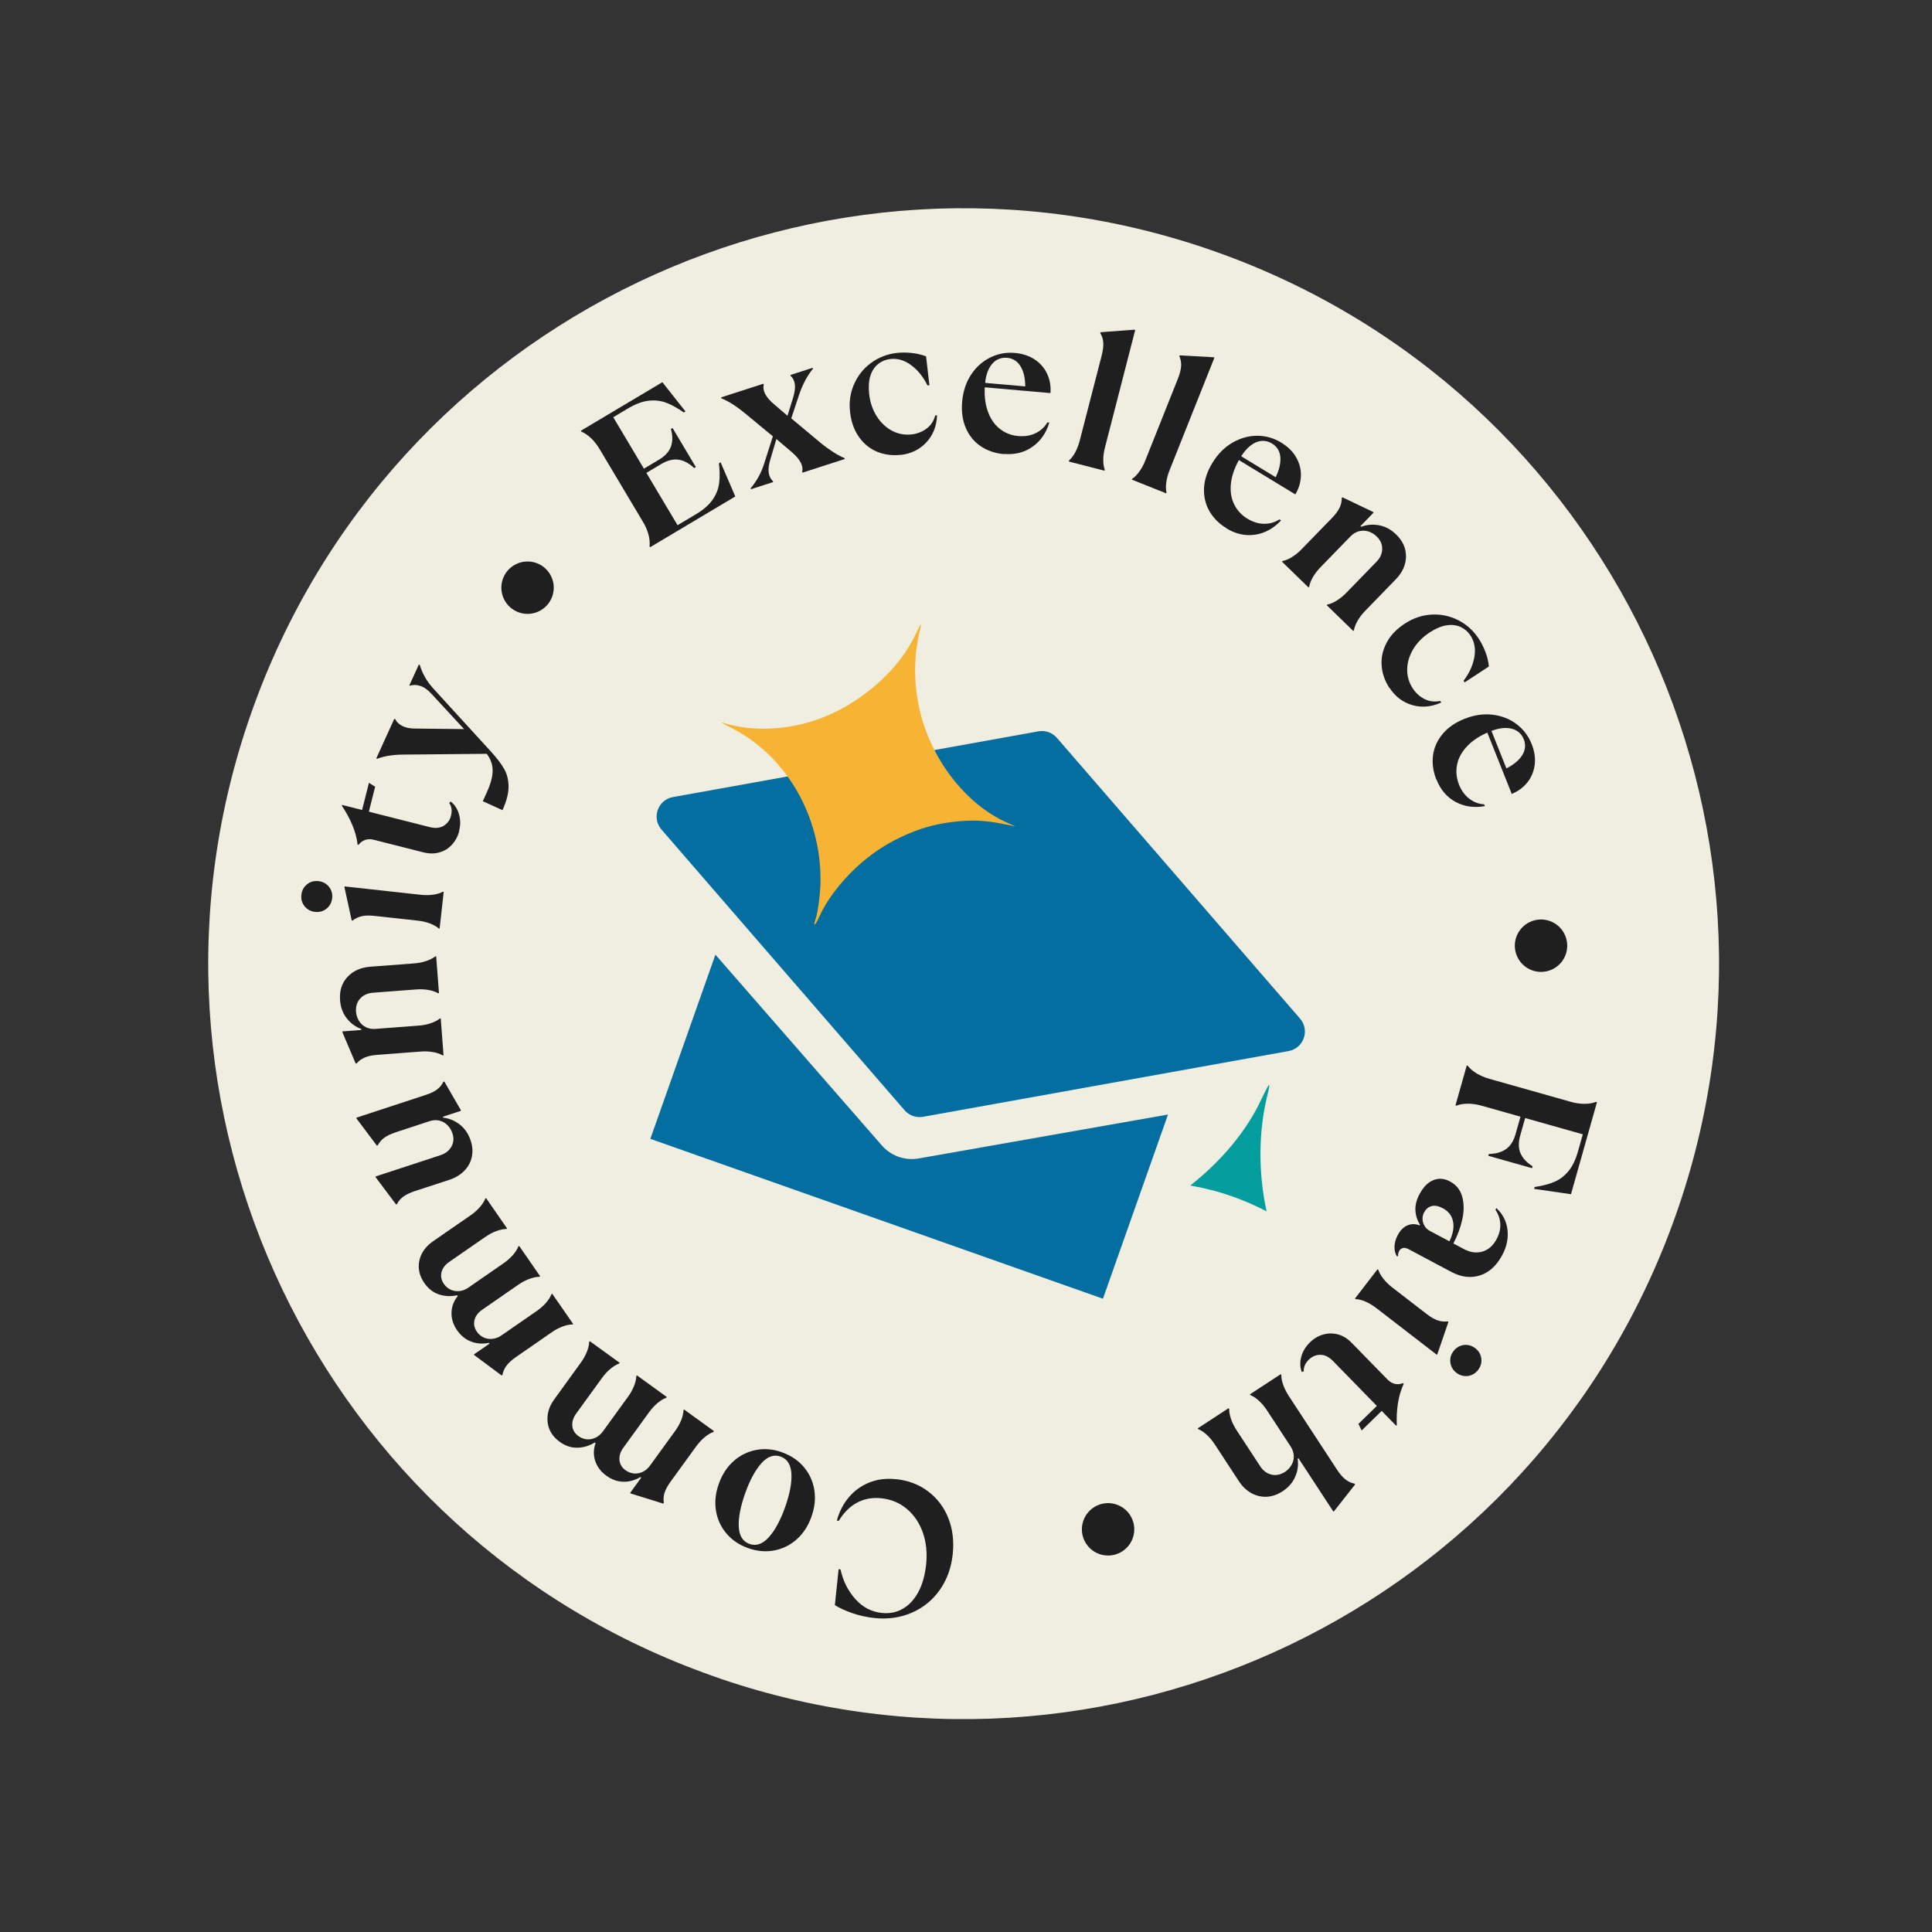 <svg width="179" height="179" viewBox="0 0 179 179" fill="none" xmlns="http://www.w3.org/2000/svg">
<rect x="0" y="0" width="179" height="179" fill="#333333" stroke="none"/>
<g clip-path="url(#clip0_4778_4947)">
<path d="M65.974 155.265C102.414 168.137 142.386 149.029 155.256 112.595C168.127 76.161 149.029 36.179 112.589 23.306C76.148 10.434 36.176 29.542 23.306 65.976C10.436 102.41 29.543 142.388 65.976 155.258L65.974 155.265Z" fill="#F0EEE0"/>
<path d="M60.183 50.599C60.219 50.26 60.179 49.895 60.077 49.507C59.968 49.117 59.803 48.728 59.567 48.342L55.552 41.606C55.318 41.214 55.056 40.882 54.767 40.604C54.478 40.326 54.171 40.119 53.859 39.988L53.816 39.91L61.37 35.41L63.508 38.121L63.355 38.215C62.782 37.808 62.233 37.509 61.725 37.315C61.21 37.119 60.661 37.059 60.081 37.129C59.501 37.198 58.861 37.436 58.174 37.848L56.819 38.656L59.659 43.422L61.03 42.606C61.618 42.258 61.988 41.847 62.162 41.373C62.33 40.898 62.331 40.357 62.16 39.748L62.312 39.654L64.467 43.271L64.314 43.365C63.856 42.929 63.385 42.671 62.885 42.593C62.385 42.514 61.846 42.648 61.258 42.996L59.887 43.812L62.775 48.659L64.467 47.653C65.154 47.242 65.669 46.798 66.007 46.319C66.345 45.841 66.553 45.33 66.626 44.786C66.699 44.242 66.693 43.621 66.609 42.923L66.761 42.83L68.125 45.998L60.232 50.701L60.189 50.623L60.183 50.599Z" fill="#1F1F1F"/>
<path d="M69.544 45.247C69.814 44.921 70.059 44.564 70.282 44.172C70.505 43.779 70.681 43.342 70.83 42.86L71.606 40.426L69.036 38.301C68.213 37.624 67.483 37.162 66.835 36.905L66.81 36.818L70.732 35.552L70.757 35.639C70.696 35.912 70.737 36.194 70.891 36.495C71.045 36.795 71.319 37.117 71.713 37.453L72.961 38.52L73.469 36.885C73.629 36.371 73.687 35.949 73.642 35.616C73.598 35.284 73.472 35.022 73.26 34.827L73.234 34.741L75.297 34.077L75.323 34.163C74.798 34.794 74.375 35.594 74.043 36.553L73.311 38.763L76.044 41.044C76.42 41.353 76.808 41.63 77.208 41.891C77.61 42.146 77.959 42.333 78.245 42.44L78.27 42.527L74.348 43.793L74.323 43.707C74.386 43.448 74.345 43.166 74.187 42.857C74.028 42.548 73.755 42.226 73.361 41.89L71.933 40.675L71.384 42.528C71.224 43.041 71.172 43.466 71.219 43.792C71.271 44.12 71.397 44.383 71.609 44.577L71.635 44.664L69.572 45.328L69.546 45.241L69.544 45.247Z" fill="#1F1F1F"/>
<path d="M83.45 42.141C82.681 42.228 81.955 42.133 81.284 41.861C80.607 41.587 80.043 41.134 79.597 40.505C79.144 39.874 78.866 39.108 78.761 38.191C78.651 37.267 78.774 36.402 79.128 35.599C79.482 34.795 80.004 34.136 80.705 33.624C81.406 33.112 82.198 32.801 83.085 32.699C83.525 32.65 83.988 32.652 84.47 32.703C84.951 32.753 85.398 32.862 85.801 33.018L86.11 35.688L85.933 35.71C85.538 34.916 85.035 34.288 84.416 33.83C83.797 33.373 83.152 33.187 82.478 33.265C82.059 33.314 81.689 33.465 81.368 33.717C81.047 33.97 80.799 34.332 80.648 34.8C80.497 35.267 80.452 35.834 80.526 36.501C80.615 37.285 80.85 37.973 81.225 38.562C81.599 39.159 82.075 39.601 82.642 39.907C83.212 40.207 83.824 40.325 84.478 40.246C84.999 40.184 85.458 40.001 85.86 39.7C86.255 39.397 86.516 38.997 86.643 38.5L86.819 38.478C86.78 39.484 86.445 40.315 85.829 40.983C85.206 41.65 84.415 42.039 83.454 42.149L83.45 42.141Z" fill="#1F1F1F"/>
<path d="M92.992 42.072C92.194 42.001 91.491 41.76 90.882 41.355C90.272 40.95 89.808 40.392 89.492 39.675C89.179 38.967 89.062 38.144 89.143 37.217C89.23 36.255 89.505 35.417 89.972 34.71C90.44 34.003 91.035 33.474 91.75 33.122C92.466 32.77 93.219 32.628 94.017 32.699C94.754 32.762 95.382 32.977 95.904 33.33C96.424 33.69 96.8 34.139 97.042 34.689C97.284 35.239 97.376 35.813 97.324 36.42L90.475 35.816L90.514 35.408L94.99 35.8C94.986 35.032 94.84 34.411 94.551 33.936C94.261 33.461 93.846 33.201 93.302 33.15C92.948 33.116 92.62 33.19 92.333 33.363C92.041 33.534 91.803 33.809 91.616 34.179C91.429 34.549 91.305 35.019 91.262 35.58C91.177 36.535 91.257 37.365 91.507 38.072C91.754 38.786 92.13 39.334 92.625 39.727C93.125 40.121 93.7 40.346 94.356 40.401C94.936 40.452 95.466 40.364 95.932 40.142C96.403 39.922 96.768 39.586 97.038 39.14L97.216 39.154C96.93 40.122 96.405 40.872 95.649 41.4C94.893 41.928 94.014 42.145 93.005 42.055L92.992 42.072Z" fill="#1F1F1F"/>
<path d="M99.041 42.668C99.246 42.487 99.439 42.239 99.615 41.921C99.79 41.603 99.925 41.243 100.033 40.838L102.074 32.928C102.194 32.45 102.243 32.052 102.217 31.727C102.191 31.401 102.098 31.108 101.939 30.862L101.967 30.78L105.089 30.547L105.176 30.578L102.38 41.442C102.272 41.847 102.221 42.23 102.218 42.595C102.216 42.96 102.261 43.271 102.359 43.531L102.33 43.612L99.023 42.76L99.052 42.679L99.041 42.668Z" fill="#1F1F1F"/>
<path d="M104.902 44.359C105.131 44.208 105.351 43.983 105.562 43.684C105.777 43.395 105.961 43.052 106.113 42.662L109.136 35.078C109.319 34.622 109.414 34.234 109.432 33.903C109.448 33.578 109.393 33.277 109.27 33.008L109.298 32.927L112.431 33.098L112.519 33.129L108.362 43.562C108.204 43.95 108.107 44.324 108.057 44.685C108.006 45.047 108.016 45.36 108.076 45.628L108.047 45.709L104.867 44.438L104.895 44.356L104.902 44.359Z" fill="#1F1F1F"/>
<path d="M113.63 48.94C112.947 48.523 112.422 48 112.056 47.364C111.689 46.728 111.524 46.023 111.552 45.245C111.587 44.469 111.844 43.681 112.328 42.888C112.832 42.06 113.453 41.436 114.187 41.013C114.92 40.589 115.685 40.374 116.48 40.374C117.275 40.373 118.016 40.586 118.699 41.003C119.33 41.387 119.804 41.857 120.109 42.408C120.414 42.959 120.557 43.53 120.527 44.132C120.5 44.727 120.322 45.29 120.013 45.807L114.136 42.233L114.352 41.88L118.191 44.214C118.526 43.523 118.669 42.898 118.625 42.348C118.574 41.795 118.321 41.376 117.852 41.09C117.545 40.905 117.221 40.825 116.889 40.849C116.549 40.876 116.219 41.013 115.883 41.267C115.55 41.515 115.237 41.883 114.941 42.362C114.442 43.178 114.151 43.961 114.056 44.708C113.961 45.456 114.052 46.114 114.327 46.689C114.602 47.265 115.017 47.721 115.58 48.06C116.078 48.363 116.591 48.523 117.109 48.53C117.627 48.537 118.104 48.403 118.541 48.121L118.69 48.217C117.999 48.957 117.203 49.4 116.296 49.537C115.39 49.674 114.502 49.48 113.632 48.955L113.63 48.94Z" fill="#1F1F1F"/>
<path d="M118.839 51.976C119.111 51.924 119.4 51.801 119.708 51.608C120.013 51.42 120.317 51.176 120.608 50.871L123.403 47.996C123.745 47.646 123.979 47.321 124.117 47.032C124.254 46.742 124.318 46.441 124.313 46.137L124.377 46.075L127.206 47.426L127.268 47.49L126.043 48.746L126.105 48.81C126.633 48.61 127.186 48.559 127.767 48.666C128.348 48.773 128.874 49.057 129.346 49.512C129.969 50.119 130.275 50.804 130.264 51.574C130.252 52.343 129.933 53.047 129.305 53.69L126.487 56.591C126.198 56.89 125.962 57.2 125.78 57.516C125.598 57.832 125.488 58.123 125.441 58.395L125.377 58.457L122.922 56.07L122.986 56.008C123.257 55.956 123.547 55.834 123.854 55.64C124.162 55.446 124.464 55.208 124.755 54.903L127.539 52.039C127.881 51.688 128.056 51.293 128.061 50.859C128.067 50.425 127.896 50.033 127.543 49.698C127.325 49.48 127.061 49.331 126.777 49.237C126.491 49.151 126.198 49.145 125.911 49.22C125.625 49.295 125.357 49.453 125.124 49.695L122.34 52.559C122.052 52.858 121.815 53.168 121.633 53.484C121.452 53.799 121.342 54.091 121.295 54.363L121.231 54.425L118.775 52.038L118.839 51.976Z" fill="#1F1F1F"/>
<path d="M128.73 63.742C128.305 63.093 128.064 62.402 128.009 61.68C127.951 60.949 128.106 60.251 128.462 59.561C128.817 58.877 129.385 58.283 130.153 57.781C130.932 57.268 131.762 56.991 132.637 56.942C133.513 56.892 134.336 57.071 135.112 57.464C135.887 57.858 136.515 58.431 137.005 59.174C137.248 59.541 137.452 59.958 137.629 60.414C137.799 60.868 137.908 61.315 137.945 61.75L135.701 63.222L135.599 63.074C136.136 62.37 136.466 61.636 136.601 60.874C136.734 60.119 136.61 59.456 136.242 58.883C136.013 58.535 135.712 58.274 135.34 58.093C134.965 57.919 134.534 57.865 134.046 57.932C133.556 58.005 133.036 58.222 132.472 58.586C131.812 59.021 131.299 59.536 130.94 60.134C130.579 60.738 130.388 61.359 130.378 62.003C130.363 62.645 130.539 63.242 130.9 63.791C131.188 64.231 131.558 64.558 132.007 64.78C132.458 64.996 132.931 65.05 133.428 64.938L133.531 65.086C132.617 65.502 131.724 65.581 130.85 65.328C129.975 65.075 129.278 64.541 128.741 63.732L128.73 63.742Z" fill="#1F1F1F"/>
<path d="M133.076 72.227C132.783 71.483 132.677 70.749 132.765 70.021C132.854 69.293 133.144 68.629 133.64 68.023C134.133 67.423 134.815 66.947 135.675 66.603C136.575 66.246 137.443 66.117 138.287 66.218C139.13 66.319 139.872 66.609 140.505 67.086C141.139 67.563 141.604 68.177 141.903 68.923C142.18 69.612 142.272 70.27 142.185 70.894C142.098 71.517 141.864 72.061 141.483 72.524C141.101 72.987 140.629 73.326 140.063 73.555L137.521 67.171L137.905 67.019L139.568 71.193C140.254 70.845 140.744 70.434 141.037 69.961C141.331 69.488 141.378 68.998 141.177 68.491C141.042 68.155 140.837 67.899 140.549 67.72C140.26 67.541 139.914 67.447 139.492 67.445C139.077 67.446 138.605 67.547 138.081 67.756C137.196 68.111 136.489 68.558 135.968 69.098C135.446 69.639 135.121 70.22 134.999 70.845C134.871 71.468 134.935 72.082 135.176 72.694C135.393 73.235 135.704 73.669 136.118 73.991C136.525 74.311 136.99 74.489 137.505 74.523L137.574 74.688C136.576 74.863 135.679 74.736 134.868 74.302C134.058 73.868 133.466 73.174 133.095 72.234L133.076 72.227Z" fill="#1F1F1F"/>
<path d="M135.985 98.739C136.192 99.009 136.473 99.249 136.815 99.454C137.158 99.66 137.549 99.826 137.99 99.953L145.537 102.085C145.971 102.21 146.394 102.268 146.794 102.269C147.195 102.27 147.559 102.215 147.878 102.089L147.959 102.118L145.552 110.644L142.14 110.149L142.187 109.975C142.883 109.877 143.488 109.717 143.991 109.508C144.494 109.299 144.936 108.963 145.313 108.512C145.69 108.062 145.984 107.448 146.2 106.68L146.647 105.094L141.306 103.587L140.852 105.192C140.67 105.845 140.677 106.403 140.881 106.862C141.084 107.321 141.457 107.72 141.992 108.057L141.945 108.23L137.896 107.088L137.943 106.915C138.579 106.907 139.102 106.761 139.52 106.473C139.938 106.185 140.236 105.72 140.42 105.061L140.872 103.462L137.272 102.443C136.838 102.318 136.415 102.26 136.014 102.259C135.614 102.258 135.25 102.313 134.931 102.439L134.85 102.41L135.895 98.714L135.976 98.743L135.985 98.739Z" fill="#1F1F1F"/>
<path d="M131.541 110.604C131.879 109.964 132.304 109.537 132.803 109.341C133.304 109.138 133.817 109.178 134.342 109.462C134.922 109.773 135.3 110.237 135.471 110.867C135.645 111.491 135.651 112.19 135.486 112.954C135.322 113.719 135.042 114.471 134.655 115.207L135.638 115.73C136.231 116.045 136.802 116.12 137.352 115.956C137.909 115.794 138.352 115.395 138.678 114.771C138.917 114.314 139.028 113.861 139.003 113.395C138.977 112.928 138.828 112.496 138.556 112.09L138.641 111.93C139.229 112.476 139.571 113.138 139.667 113.925C139.762 114.711 139.603 115.499 139.188 116.274C138.663 117.263 137.968 117.897 137.12 118.167C136.266 118.435 135.395 118.331 134.493 117.858L130.526 115.746C130.308 115.627 130.118 115.588 129.968 115.633C129.818 115.679 129.703 115.765 129.634 115.902C129.586 115.998 129.555 116.085 129.537 116.177C129.52 116.263 129.526 116.328 129.548 116.364L129.43 116.4C129.264 116.152 129.188 115.85 129.201 115.496C129.213 115.142 129.307 114.795 129.494 114.446C129.728 114.001 130.023 113.704 130.368 113.545C130.719 113.388 131.082 113.375 131.47 113.512L131.795 113.627L131.422 113.748L131.567 113.476C131.31 113.069 131.165 112.624 131.138 112.143C131.111 111.662 131.244 111.146 131.534 110.602L131.541 110.604ZM131.953 112.304C131.842 112.518 131.788 112.731 131.799 112.96C131.803 113.187 131.871 113.393 131.991 113.591C132.113 113.782 132.27 113.935 132.472 114.042L134.29 115.008C134.616 114.342 134.732 113.736 134.628 113.193C134.527 112.644 134.209 112.229 133.671 111.94C133.268 111.728 132.925 111.663 132.628 111.748C132.33 111.833 132.109 112.022 131.959 112.306L131.953 112.304Z" fill="#1F1F1F"/>
<path d="M127.702 117.647C127.786 117.908 127.942 118.182 128.164 118.471C128.387 118.754 128.663 119.027 128.994 119.285L132.173 121.737C132.56 122.036 132.911 122.237 133.213 122.337C133.515 122.437 133.821 122.467 134.124 122.426L134.196 122.48L133.177 125.447L133.123 125.519L127.523 121.199C127.192 120.942 126.86 120.747 126.525 120.6C126.19 120.454 125.887 120.375 125.611 120.362L125.538 120.308L127.627 117.599L127.7 117.653L127.702 117.647ZM134.673 125.174C134.92 124.853 135.238 124.67 135.623 124.616C136.005 124.568 136.358 124.665 136.685 124.914C137.006 125.161 137.189 125.479 137.243 125.863C137.291 126.246 137.194 126.599 136.945 126.926C136.698 127.247 136.38 127.43 135.995 127.484C135.613 127.531 135.253 127.433 134.933 127.186C134.612 126.939 134.429 126.621 134.375 126.236C134.327 125.853 134.424 125.501 134.673 125.174Z" fill="#1F1F1F"/>
<path d="M121.367 124.37C121.724 124.018 122.133 123.776 122.586 123.647C123.042 123.513 123.499 123.513 123.962 123.634C124.426 123.756 124.853 124.019 125.245 124.425L128.545 127.806C128.774 128.035 129.006 128.173 129.263 128.222C129.514 128.268 129.762 128.243 129.995 128.143L130.056 128.207C129.797 128.762 129.616 129.373 129.516 130.034C129.414 130.702 129.383 131.366 129.416 132.032L129.352 132.094L128.015 130.721L126.157 132.534L125.86 131.922L127.566 130.26L123.511 126.106C123.134 125.719 122.746 125.526 122.339 125.522C121.932 125.519 121.577 125.668 121.267 125.967C121.084 126.148 120.952 126.341 120.875 126.539C120.805 126.739 120.774 126.904 120.799 127.054L120.609 127.113C120.443 126.689 120.43 126.227 120.558 125.724C120.687 125.22 120.957 124.774 121.367 124.37Z" fill="#1F1F1F"/>
<path d="M118.712 127.364C118.707 127.637 118.765 127.953 118.884 128.29C119.002 128.634 119.176 128.977 119.403 129.332L123.875 136.166C124.145 136.578 124.41 136.882 124.671 137.08C124.931 137.278 125.202 137.408 125.501 137.458L125.552 137.532L123.612 139.998L123.537 140.049L120.303 135.108L120.228 135.159C120.313 135.716 120.236 136.273 120.004 136.81C119.776 137.356 119.386 137.802 118.837 138.163C118.106 138.637 117.372 138.785 116.626 138.606C115.88 138.427 115.257 137.961 114.769 137.212L112.554 133.827C112.325 133.479 112.078 133.18 111.806 132.936C111.542 132.688 111.278 132.518 111.02 132.413L110.969 132.338L113.832 130.466L113.883 130.54C113.879 130.813 113.936 131.128 114.053 131.472C114.171 131.817 114.345 132.159 114.572 132.514L116.761 135.855C117.031 136.266 117.376 136.522 117.798 136.622C118.22 136.722 118.637 136.637 119.047 136.374C119.304 136.204 119.513 135.99 119.662 135.726C119.812 135.462 119.882 135.184 119.868 134.884C119.855 134.584 119.759 134.297 119.578 134.015L117.388 130.674C117.16 130.326 116.913 130.028 116.641 129.784C116.377 129.536 116.113 129.365 115.855 129.26L115.804 129.186L118.667 127.313L118.718 127.388L118.712 127.364Z" fill="#1F1F1F"/>
<path d="M83.008 137.043C84.161 137.162 85.159 137.543 86.002 138.185C86.844 138.827 87.467 139.652 87.864 140.658C88.262 141.663 88.397 142.773 88.271 143.988C88.139 145.256 87.733 146.365 87.068 147.312C86.397 148.256 85.537 148.959 84.482 149.416C83.427 149.873 82.27 150.042 81.029 149.912C80.284 149.832 79.579 149.675 78.923 149.443C78.266 149.211 77.748 148.965 77.35 148.718L77.697 145.387L77.872 145.407C78.107 146.475 78.565 147.389 79.246 148.15C79.92 148.909 80.739 149.339 81.702 149.44C82.414 149.515 83.065 149.387 83.639 149.055C84.22 148.725 84.697 148.212 85.076 147.516C85.456 146.82 85.695 145.962 85.805 144.953C85.917 143.881 85.819 142.903 85.504 142.004C85.188 141.105 84.7 140.377 84.028 139.809C83.363 139.243 82.574 138.908 81.657 138.816C80.823 138.726 80.078 138.864 79.411 139.219C78.744 139.574 78.18 140.135 77.711 140.905L77.535 140.885C77.754 140.068 78.119 139.353 78.631 138.739C79.143 138.126 79.777 137.667 80.525 137.361C81.273 137.056 82.097 136.953 82.999 137.047L83.008 137.043Z" fill="#1F1F1F"/>
<path d="M72.466 134.564C73.298 134.858 73.972 135.321 74.487 135.932C75.001 136.549 75.322 137.254 75.448 138.051C75.574 138.848 75.486 139.675 75.177 140.53C74.875 141.387 74.418 142.083 73.812 142.622C73.207 143.161 72.508 143.505 71.726 143.65C70.934 143.8 70.124 143.725 69.294 143.425C68.475 143.135 67.808 142.674 67.292 142.063C66.776 141.452 66.458 140.741 66.331 139.944C66.205 139.147 66.293 138.32 66.602 137.465C66.905 136.609 67.362 135.912 67.967 135.373C68.573 134.834 69.271 134.49 70.056 134.338C70.847 134.189 71.652 134.262 72.469 134.558L72.466 134.564ZM72.329 134.952C71.71 134.733 71.12 134.932 70.552 135.562C69.985 136.192 69.482 137.118 69.043 138.342C68.61 139.567 68.407 140.6 68.446 141.444C68.486 142.288 68.818 142.82 69.435 143.045C70.054 143.264 70.645 143.065 71.219 142.437C71.792 141.81 72.295 140.883 72.734 139.66C73.167 138.434 73.37 137.401 73.325 136.555C73.279 135.709 72.946 135.177 72.329 134.952Z" fill="#1F1F1F"/>
<path d="M66.086 132.676C65.828 132.768 65.559 132.933 65.28 133.165C65.001 133.397 64.738 133.684 64.493 134.019L62.136 137.266C61.848 137.664 61.661 138.013 61.565 138.324C61.476 138.637 61.454 138.939 61.503 139.237L61.449 139.31L58.451 138.378L58.379 138.324L59.409 136.901L59.337 136.847C58.821 137.151 58.29 137.301 57.741 137.283C57.189 137.271 56.666 137.079 56.163 136.711C55.66 136.343 55.32 135.893 55.145 135.353C54.97 134.812 54.982 134.261 55.181 133.698L55.108 133.644C54.603 133.958 54.061 134.119 53.495 134.13C52.926 134.147 52.38 133.961 51.858 133.586C51.203 133.109 50.826 132.505 50.738 131.777C50.651 131.05 50.854 130.334 51.359 129.64L53.805 126.263C54.052 125.921 54.24 125.586 54.374 125.247C54.508 124.907 54.581 124.602 54.586 124.33L54.64 124.257L57.413 126.264L57.359 126.336C57.101 126.428 56.832 126.593 56.553 126.825C56.274 127.057 56.011 127.344 55.766 127.68L53.379 130.973C53.106 131.347 52.992 131.729 53.025 132.114C53.066 132.494 53.25 132.812 53.593 133.053C53.823 133.219 54.075 133.322 54.354 133.35C54.626 133.376 54.895 133.33 55.164 133.207C55.433 133.084 55.665 132.884 55.869 132.605L58.172 129.43C58.417 129.095 58.608 128.754 58.742 128.415C58.876 128.075 58.949 127.77 58.953 127.497L59.007 127.425L61.78 129.432L61.727 129.504C61.469 129.596 61.2 129.761 60.921 129.993C60.642 130.225 60.379 130.512 60.133 130.848L57.746 134.14C57.473 134.515 57.36 134.897 57.393 135.281C57.434 135.662 57.623 135.982 57.961 136.221C58.191 136.386 58.445 136.483 58.721 136.518C58.994 136.543 59.263 136.498 59.532 136.375C59.8 136.252 60.032 136.052 60.239 135.766L62.542 132.592C62.787 132.256 62.978 131.916 63.112 131.576C63.246 131.237 63.318 130.932 63.323 130.659L63.377 130.586L66.15 132.593L66.096 132.665L66.086 132.676Z" fill="#1F1F1F"/>
<path d="M53.048 122.71C52.773 122.712 52.463 122.771 52.121 122.903C51.781 123.03 51.436 123.21 51.098 123.45L47.802 125.732C47.401 126.012 47.102 126.279 46.917 126.545C46.726 126.808 46.605 127.089 46.55 127.386L46.475 127.437L43.958 125.563L43.907 125.488L45.349 124.492L45.298 124.418C44.708 124.533 44.16 124.494 43.645 124.298C43.13 124.103 42.7 123.747 42.344 123.241C41.99 122.729 41.822 122.191 41.832 121.625C41.842 121.059 42.04 120.538 42.413 120.079L42.362 120.005C41.783 120.131 41.221 120.108 40.679 119.931C40.137 119.753 39.684 119.403 39.315 118.872C38.855 118.203 38.698 117.514 38.853 116.796C39.009 116.077 39.439 115.476 40.146 114.987L43.58 112.613C43.924 112.376 44.212 112.119 44.456 111.846C44.694 111.572 44.864 111.308 44.961 111.054L45.035 111.003L46.982 113.815L46.908 113.866C46.633 113.867 46.328 113.935 45.982 114.059C45.642 114.185 45.303 114.368 44.959 114.605L41.616 116.92C41.233 117.186 40.995 117.503 40.904 117.879C40.814 118.255 40.891 118.613 41.128 118.957C41.292 119.191 41.497 119.368 41.744 119.484C41.992 119.6 42.264 119.646 42.553 119.622C42.846 119.592 43.137 119.484 43.42 119.281L46.642 117.05C46.986 116.813 47.273 116.556 47.517 116.283C47.755 116.008 47.925 115.745 48.025 115.484L48.099 115.433L50.046 118.245L49.971 118.296C49.697 118.298 49.391 118.366 49.045 118.49C48.705 118.616 48.36 118.796 48.016 119.034L44.673 121.349C44.291 121.614 44.052 121.931 43.961 122.307C43.871 122.683 43.948 123.041 44.185 123.385C44.349 123.619 44.554 123.796 44.807 123.914C45.055 124.03 45.327 124.077 45.619 124.046C45.911 124.016 46.203 123.908 46.483 123.711L49.705 121.48C50.049 121.243 50.343 120.988 50.581 120.713C50.819 120.439 50.989 120.175 51.088 119.915L51.162 119.864L53.109 122.676L53.035 122.727L53.048 122.71Z" fill="#1F1F1F"/>
<path d="M43.61 105.681C43.787 106.215 43.818 106.725 43.708 107.214C43.599 107.703 43.365 108.127 42.995 108.495C42.634 108.86 42.172 109.133 41.615 109.316L38.45 110.351C37.988 110.504 37.624 110.678 37.367 110.868C37.11 111.059 36.908 111.29 36.778 111.561L36.691 111.586L34.816 109.088L34.791 109.002L40.812 107.028C41.275 106.875 41.615 106.608 41.825 106.232C42.035 105.856 42.068 105.446 41.92 105.007C41.821 104.711 41.67 104.461 41.458 104.245C41.246 104.03 40.992 103.891 40.7 103.823C40.407 103.755 40.105 103.775 39.786 103.88L36.674 104.905C36.212 105.058 35.848 105.232 35.591 105.423C35.333 105.613 35.138 105.847 35.002 106.115L34.915 106.141L33.04 103.642L33.014 103.556L39.444 101.445C39.906 101.292 40.27 101.118 40.514 100.923C40.765 100.73 40.954 100.494 41.076 100.228L41.163 100.202L42.683 102.828L42.709 102.915L41.038 103.464L41.063 103.55C41.624 103.615 42.139 103.832 42.602 104.192C43.066 104.553 43.403 105.052 43.606 105.672L43.61 105.681Z" fill="#1F1F1F"/>
<path d="M41 97.774C40.762 97.634 40.465 97.536 40.108 97.473C39.75 97.41 39.362 97.393 38.949 97.429L34.951 97.734C34.46 97.771 34.072 97.852 33.778 97.987C33.487 98.117 33.234 98.294 33.039 98.528L32.953 98.533L31.729 95.646L31.724 95.559L33.474 95.425L33.469 95.339C32.942 95.139 32.488 94.809 32.125 94.344C31.762 93.878 31.552 93.318 31.507 92.669C31.441 91.802 31.667 91.08 32.189 90.519C32.713 89.951 33.415 89.636 34.312 89.566L38.345 89.261C38.763 89.232 39.142 89.155 39.486 89.038C39.83 88.92 40.112 88.78 40.327 88.61L40.413 88.605L40.671 92.016L40.585 92.021C40.346 91.881 40.05 91.783 39.692 91.72C39.335 91.657 38.947 91.64 38.527 91.674L34.544 91.977C34.059 92.016 33.666 92.194 33.37 92.511C33.081 92.832 32.953 93.236 32.984 93.725C33.008 94.036 33.097 94.321 33.254 94.574C33.409 94.832 33.621 95.027 33.889 95.164C34.158 95.301 34.455 95.356 34.789 95.327L38.771 95.024C39.189 94.996 39.568 94.919 39.912 94.801C40.256 94.684 40.538 94.544 40.748 94.365L40.835 94.36L41.093 97.772L41.007 97.776L41 97.774Z" fill="#1F1F1F"/>
<path d="M30.773 83.217C30.728 83.623 30.559 83.943 30.255 84.187C29.951 84.431 29.598 84.532 29.192 84.487C28.792 84.444 28.468 84.266 28.222 83.969C27.978 83.664 27.877 83.312 27.922 82.906C27.967 82.5 28.142 82.182 28.441 81.936C28.745 81.691 29.097 81.591 29.503 81.636C29.909 81.681 30.227 81.856 30.474 82.154C30.718 82.459 30.818 82.811 30.773 83.217ZM40.646 86.015C40.435 85.835 40.165 85.683 39.823 85.555C39.481 85.428 39.105 85.337 38.691 85.296L34.703 84.858C34.215 84.805 33.818 84.813 33.502 84.891C33.188 84.963 32.909 85.097 32.673 85.287L32.585 85.278L31.916 82.213L31.926 82.126L38.954 82.899C39.366 82.946 39.754 82.943 40.116 82.894C40.478 82.846 40.777 82.755 41.021 82.623L41.109 82.633L40.731 86.031L40.643 86.021L40.646 86.015Z" fill="#1F1F1F"/>
<path d="M42.548 76.987C42.426 77.471 42.206 77.893 41.885 78.244C41.571 78.597 41.182 78.84 40.721 78.972C40.265 79.107 39.76 79.104 39.217 78.968L34.633 77.806C34.324 77.725 34.047 77.733 33.802 77.829C33.557 77.926 33.363 78.075 33.213 78.282L33.132 78.254C33.063 77.653 32.899 77.039 32.634 76.418C32.374 75.799 32.053 75.214 31.673 74.657L31.701 74.576L33.547 75.045L34.184 72.527L34.758 72.892L34.174 75.203L39.798 76.627C40.32 76.762 40.757 76.72 41.105 76.512C41.452 76.304 41.682 75.992 41.786 75.578C41.847 75.326 41.866 75.093 41.826 74.889C41.785 74.685 41.717 74.52 41.622 74.409L41.753 74.258C42.113 74.533 42.37 74.919 42.519 75.415C42.667 75.911 42.679 76.435 42.533 76.989L42.548 76.987Z" fill="#1F1F1F"/>
<path d="M46.555 75.061L44.73 74.234L45.101 73.422C45.45 72.652 45.636 71.986 45.644 71.427C45.652 70.867 45.473 70.339 45.1 69.841L37.259 69.914C36.361 69.927 35.591 70.056 34.943 70.298L34.862 70.269L36.532 66.597L36.613 66.626C36.745 66.89 36.959 67.1 37.263 67.256C37.566 67.412 37.957 67.501 38.435 67.501L42.997 67.551L40.015 64.324C39.651 63.921 39.292 63.661 38.938 63.55C38.589 63.441 38.283 63.431 38.009 63.531L37.927 63.502L38.807 61.569L38.889 61.598C38.997 61.967 39.15 62.331 39.347 62.689C39.544 63.047 39.798 63.404 40.111 63.753L45.524 69.675C46.051 70.255 46.444 70.774 46.709 71.24C46.975 71.7 47.112 72.248 47.118 72.869C47.122 73.496 46.935 74.225 46.555 75.061Z" fill="#1F1F1F"/>
<path d="M48.069 56.738C49.333 57.184 50.72 56.522 51.166 55.258C51.613 53.993 50.95 52.607 49.686 52.16C48.422 51.714 47.035 52.376 46.588 53.64C46.142 54.904 46.805 56.291 48.069 56.738Z" fill="#1F1F1F"/>
<path d="M141.968 89.907C143.232 90.354 144.619 89.691 145.065 88.427C145.512 87.163 144.849 85.776 143.585 85.329C142.321 84.883 140.934 85.546 140.487 86.81C140.041 88.074 140.704 89.461 141.968 89.907Z" fill="#1F1F1F"/>
<path d="M101.855 143.982C103.119 144.428 104.506 143.766 104.952 142.502C105.399 141.238 104.736 139.851 103.472 139.404C102.208 138.958 100.821 139.62 100.375 140.885C99.928 142.149 100.591 143.535 101.855 143.982Z" fill="#1F1F1F"/>
<path d="M116.848 101.883C117.091 101.36 117.387 100.786 117.506 100.607C117.652 100.389 117.626 100.673 117.427 101.464C116.594 104.789 116.566 108.662 117.349 112.225C117.349 112.227 117.35 112.23 117.351 112.233C116.349 111.708 115.299 111.247 114.202 110.86C112.905 110.402 111.593 110.063 110.28 109.838C113.154 107.579 115.506 104.778 116.848 101.883Z" fill="#049D9D"/>
<path d="M96.211 67.759C96.849 67.644 97.5 67.874 97.924 68.364L120.448 94.371C121.38 95.448 120.786 97.13 119.385 97.382L85.523 103.471C84.885 103.585 84.234 103.355 83.809 102.865L61.286 76.858C60.354 75.782 60.948 74.1 62.349 73.848L96.211 67.759Z" fill="#056EA0"/>
<path d="M81.705 106.128L66.283 88.448L60.255 105.514L102.188 120.327L108.216 103.261L85.111 107.331C83.843 107.554 82.551 107.098 81.705 106.128Z" fill="#056EA0"/>
<path fill-rule="evenodd" clip-rule="evenodd" d="M85.264 57.923C85.184 58.042 84.988 58.422 84.827 58.769C83.371 61.906 80.115 64.872 76.478 66.375C73.61 67.56 70.277 67.841 67.561 67.127L66.76 66.916L67.879 67.498C72.849 70.081 76.035 75.569 76.022 81.523C76.019 82.715 75.79 84.517 75.558 85.175C75.299 85.909 75.528 85.777 75.877 84.992C76.562 83.452 77.788 81.811 79.329 80.372C80.576 79.207 81.927 78.288 83.456 77.561C85.127 76.768 86.592 76.344 88.353 76.142C90.041 75.948 91.245 75.998 92.899 76.329L94.065 76.562L93.269 76.204C89.418 74.47 86.207 70.276 85.173 65.628C84.647 63.265 84.661 60.696 85.212 58.492C85.343 57.967 85.36 57.779 85.264 57.923Z" fill="#F7B434"/>
</g>
<defs>
<clipPath id="clip0_4778_4947">
<rect width="139.943" height="139.943" fill="white" transform="translate(46.612) rotate(19.456)"/>
</clipPath>
</defs>
</svg>
